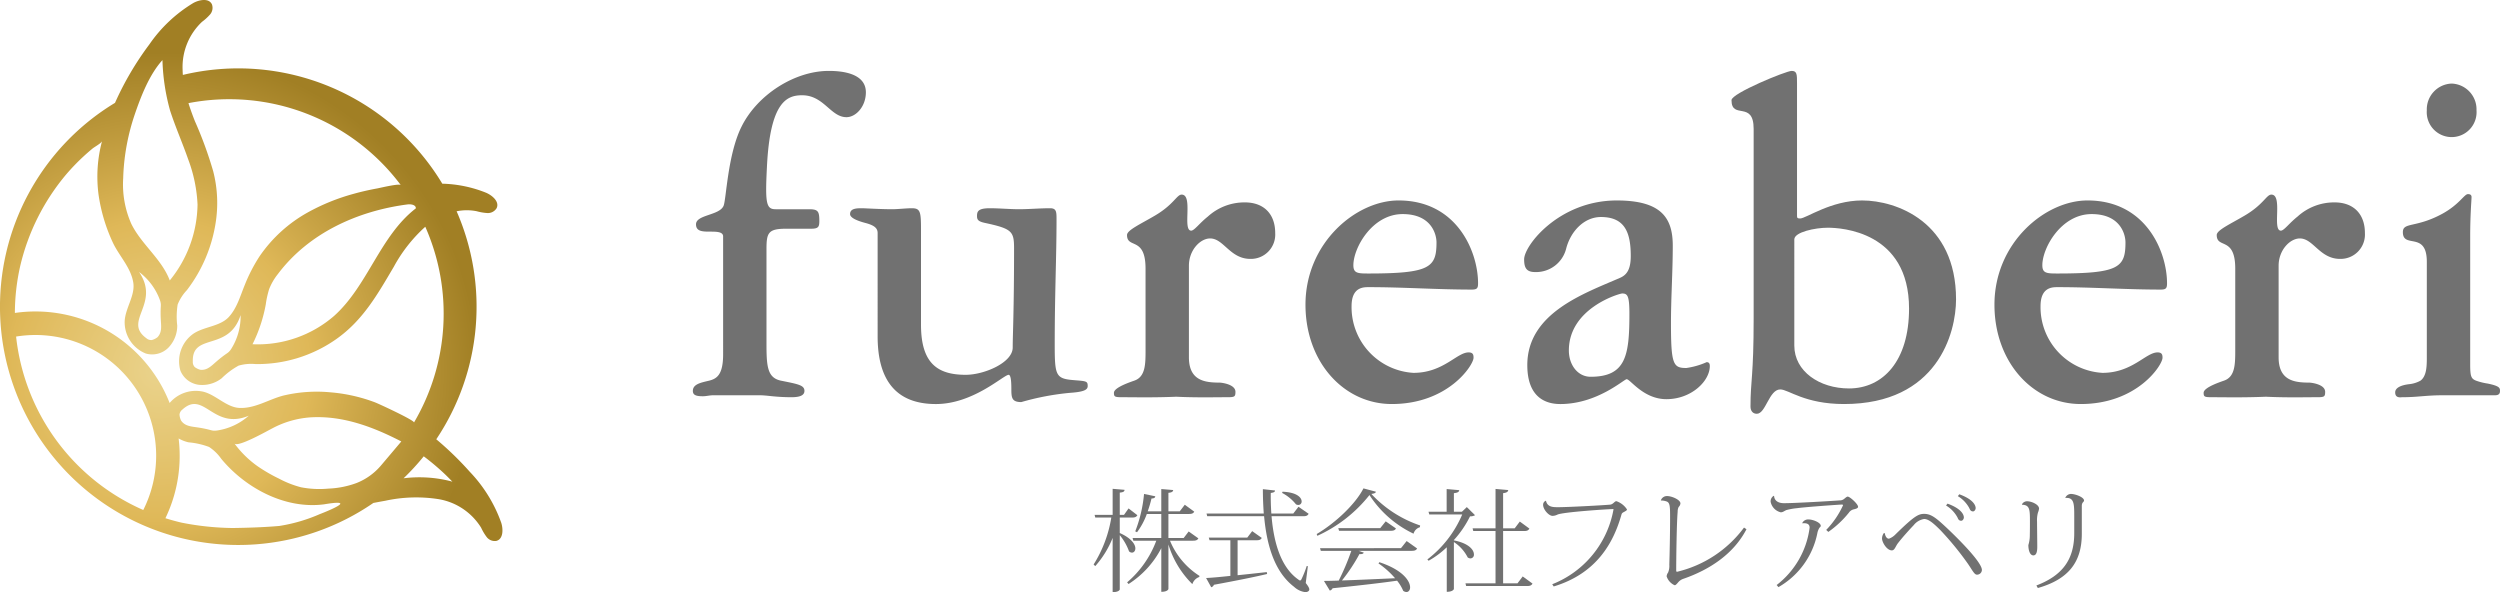 <?xml version="1.0" encoding="UTF-8"?> <svg xmlns="http://www.w3.org/2000/svg" xmlns:xlink="http://www.w3.org/1999/xlink" id="レイヤー_1" data-name="レイヤー 1" viewBox="0 0 392.641 93"><defs><style>.cls-1{fill:url(#名称未設定グラデーション_3);}.cls-2{fill:#717171;}</style><radialGradient id="名称未設定グラデーション_3" cx="50.999" cy="88.045" r="49.979" gradientTransform="translate(-5.266 -38.949) rotate(12.748)" gradientUnits="userSpaceOnUse"><stop offset="0.002" stop-color="#f3e5ae"></stop><stop offset="0.002" stop-color="#ead38c"></stop><stop offset="0.472" stop-color="#dfb858"></stop><stop offset="1" stop-color="#a17f24"></stop></radialGradient></defs><title>logo</title><path class="cls-1" d="M78.726,82.111a22.458,22.458,0,0,0-4.969-8.041,49.904,49.904,0,0,0-5.238-5.079,37.414,37.414,0,0,0,3.196-35.808,8.017,8.017,0,0,1,3.149-.01,7.951,7.951,0,0,0,1.7.289,1.6,1.6,0,0,0,1.424-.751l.016-.033c.464-.993-.662-1.98-1.67-2.411A19.722,19.722,0,0,0,69.466,28.85,37.407,37.407,0,0,0,28.718,11.768c-.019-.276-.035-.552-.038-.83a9.745,9.745,0,0,1,3.047-7.51A7.952,7.952,0,0,0,33,2.265,1.6,1.6,0,0,0,33.283.68l-.016-.033c-.499-.976-1.969-.694-2.928-.163a22.459,22.459,0,0,0-6.877,6.485,47.688,47.688,0,0,0-5.399,9.185,37.416,37.416,0,1,0,40.574,62.838c.623-.118,1.246-.236,1.869-.345a22.8,22.8,0,0,1,8.315-.262,9.745,9.745,0,0,1,6.743,4.495,7.947,7.947,0,0,0,.884,1.48,1.599,1.599,0,0,0,1.495.595l.035-.009C79.034,84.654,79.054,83.157,78.726,82.111ZM64.545,32.106c.409.053.776.234.769.616-5.634,4.342-7.545,12.153-12.845,16.898a18.307,18.307,0,0,1-12.81,4.444,23.254,23.254,0,0,0,2.082-6.251,14.815,14.815,0,0,1,.534-2.418,9.215,9.215,0,0,1,1.371-2.356C48.475,36.61,56.157,33.128,63.995,32.107A2.189,2.189,0,0,1,64.545,32.106ZM19.348,27.996q.009-.329.024-.656a34.193,34.193,0,0,1,1.791-9.362c.966-2.838,2.307-6.296,4.351-8.537a32.808,32.808,0,0,0,1.195,7.908c.838,2.597,1.951,5.098,2.847,7.676a23.092,23.092,0,0,1,1.469,7.091A19.255,19.255,0,0,1,26.663,44.047c-1.265-3.373-4.466-5.669-6.047-8.907A15.313,15.313,0,0,1,19.348,27.996Zm2.487,14.715a9.626,9.626,0,0,1,3.284,4.43,2.633,2.633,0,0,1,.138.594,3.23,3.23,0,0,1-.006.443,17.84,17.84,0,0,0-.003,1.902l.007.128c.054,1.022.214,2.003-.531,2.764a2.491,2.491,0,0,1-.868.432,1.139,1.139,0,0,1-.882-.297C19.263,50.405,25.257,47.734,21.835,42.71Zm2.222,33.053a18.934,18.934,0,0,1-1.555,4.335A33.714,33.714,0,0,1,2.529,52.86,18.956,18.956,0,0,1,24.056,75.764ZM10.558,49.476A22.538,22.538,0,0,0,2.337,49.152a33.765,33.765,0,0,1,.828-7.327,34.625,34.625,0,0,1,7.257-14.462,33.642,33.642,0,0,1,2.723-2.822q.687-.634,1.409-1.229c.261-.215,1.403-.853,1.473-1.149a21.592,21.592,0,0,0-.543,8.453,26.79,26.79,0,0,0,2.232,7.467c.991,2.114,2.807,3.885,3.211,6.26.351,2.062-1.28,4.074-1.348,6.165a5.29,5.29,0,0,0,3.33,5.019,3.602,3.602,0,0,0,3.533-.919,4.975,4.975,0,0,0,1.395-3.47,12.11,12.11,0,0,1,.063-3.304,7.094,7.094,0,0,1,1.446-2.257A23.212,23.212,0,0,0,33.853,35.093a19.941,19.941,0,0,0-.373-8.21,61.946,61.946,0,0,0-2.87-7.852c-.367-.93-.714-1.875-1.012-2.833a33.653,33.653,0,0,1,33.353,12.874c-.222-.297-3.257.44-3.686.518-1.277.232-2.544.52-3.793.871a32.426,32.426,0,0,0-7.111,2.889A22.271,22.271,0,0,0,40.751,40.277a25.298,25.298,0,0,0-2.33,4.532c-.702,1.707-1.203,3.575-2.479,4.97-1.411,1.543-4.002,1.492-5.693,2.722a5.29,5.29,0,0,0-1.915,5.711A3.603,3.603,0,0,0,31.229,60.435a4.975,4.975,0,0,0,3.595-1.031,12.113,12.113,0,0,1,2.646-1.979,7.094,7.094,0,0,1,2.669-.245A21.523,21.523,0,0,0,52.766,53.291c4.236-2.96,6.529-7.066,9.099-11.418a23.496,23.496,0,0,1,4.929-6.26,33.697,33.697,0,0,1-1.778,30.748c.18-.306-5.554-2.958-6.131-3.174a25.81,25.81,0,0,0-7.046-1.575,22.624,22.624,0,0,0-7.377.525c-2.267.599-4.386,2.016-6.804,1.934-2.09-.071-3.734-2.074-5.767-2.56a5.383,5.383,0,0,0-5.25,1.781A22.654,22.654,0,0,0,10.558,49.476Zm27.23.017a9.626,9.626,0,0,1-1.479,5.313,2.636,2.636,0,0,1-.384.474,3.243,3.243,0,0,1-.353.267,17.833,17.833,0,0,0-1.503,1.166l-.097.084c-.773.67-1.449,1.399-2.508,1.278a2.491,2.491,0,0,1-.874-.42,1.139,1.139,0,0,1-.307-.878C30.136,52.189,35.925,55.279,37.788,49.492Zm1.286,15.796a9.626,9.626,0,0,1-5,2.326,2.63,2.63,0,0,1-.61.016,3.237,3.237,0,0,1-.433-.095A17.831,17.831,0,0,0,31.169,67.15l-.126-.019c-1.012-.153-2.005-.193-2.601-1.076a2.491,2.491,0,0,1-.249-.937,1.139,1.139,0,0,1,.468-.804C32.053,61.222,33.464,67.63,39.074,65.288ZM50.252,80.734a25.716,25.716,0,0,1-6.4,1.872c-2.43.21-4.832.282-7.276.322a43.681,43.681,0,0,1-7.999-.831c-.884-.2-1.747-.443-2.597-.707a22.631,22.631,0,0,0,1.681-4.812,22.555,22.555,0,0,0,.393-7.718,5.533,5.533,0,0,0,1.559.611,12.112,12.112,0,0,1,3.223.726A7.094,7.094,0,0,1,34.756,72.069c3.789,4.571,9.987,7.92,16.091,7.145.254-.032,2.551-.458,2.602-.115C53.504,79.468,50.586,80.613,50.252,80.734Zm5.766-4.88a14.333,14.333,0,0,1-4.459.886,15.066,15.066,0,0,1-4.289-.212,15.637,15.637,0,0,1-3.448-1.354A25.424,25.424,0,0,1,40.451,73.222a16.002,16.002,0,0,1-3.631-3.569c.499.678,5.307-2.055,5.922-2.364a14.921,14.921,0,0,1,6.075-1.744c5.035-.294,9.812,1.512,14.213,3.789-.005-.003-3.026,3.587-3.274,3.866A9.712,9.712,0,0,1,56.019,75.854Zm14.777-.275a19.971,19.971,0,0,0-7.412-.461,37.359,37.359,0,0,0,3.168-3.45l.013.009q.565.425,1.113.87,1.047.849,2.033,1.769c.462.433.907.883,1.343,1.343C70.967,75.632,70.882,75.603,70.796,75.579Z"></path><path class="cls-2" d="M175.867,81.284v2.431c1.854.822,2.448,1.801,2.448,2.413,0,.402-.245.665-.524.665a.641.641,0,0,1-.472-.21,8.692,8.692,0,0,0-1.452-2.536v8.516c0,.07-.157.437-1.119.437V84.483A15.115,15.115,0,0,1,172.02,88.908l-.263-.245a19.739,19.739,0,0,0,2.781-7.379H172.02l-.105-.42h2.833V76.772l1.871.157c-.018.263-.175.385-.752.438v3.497h.665l.717-1.014,1.382,1.067c-.158.262-.35.367-.822.367Zm12.346,3.27c-.157.262-.35.367-.839.367h-3.62a11.901,11.901,0,0,0,4.634,5.525l-.035.175a1.725,1.725,0,0,0-1.084,1.119,14.683,14.683,0,0,1-3.76-6.226v6.978c0,.052-.14.455-1.119.455v-6.855A14.678,14.678,0,0,1,177.248,91.723l-.227-.262a15.858,15.858,0,0,0,4.582-6.54h-3.603l-.122-.42h4.511V80.724h-2.273a11.036,11.036,0,0,1-1.539,2.868l-.28-.14a21.517,21.517,0,0,0,1.381-5.875l1.767.368c-.035.227-.158.332-.595.35a18.985,18.985,0,0,1-.595,2.011h2.133V76.807l1.871.157c-.035.245-.192.385-.752.437v2.903h1.784l.787-1.032,1.486,1.084c-.14.262-.35.367-.839.367h-3.218V84.501h2.396l.787-1.032Z"></path><path class="cls-2" d="M194.373,84.851v5.491c1.417-.14,2.973-.315,4.582-.49l.053.297c-1.906.455-4.582.997-8.359,1.696a.606.606,0,0,1-.419.385l-.805-1.451c.84-.035,2.186-.157,3.812-.333v-5.596h-3.27l-.123-.419h6.05l.77-1.014,1.503,1.066c-.14.263-.35.367-.804.367Zm11.035,4.075-.333,2.64c.402.507.56.805.56,1.015,0,.227-.262.419-.629.419a3.202,3.202,0,0,1-1.767-.839c-2.973-2.273-4.267-6.295-4.704-11.086h-8.935l-.105-.42h8.988c-.088-1.241-.141-2.518-.141-3.829l1.906.209c-.018.228-.157.315-.664.385-.018,1.084.018,2.168.087,3.235h3.445l.821-1.066,1.592,1.102c-.14.262-.332.385-.822.385h-5.001c.35,4.197,1.486,8.009,4.162,9.915.14.104.228.175.314.175.105,0,.175-.087.263-.28a16.238,16.238,0,0,0,.786-1.994Zm-3.987-11.699c2.273.087,3.008.927,3.008,1.521a.524.524,0,0,1-.524.56.785.785,0,0,1-.367-.105,6.872,6.872,0,0,0-2.169-1.784Z"></path><path class="cls-2" d="M206.794,83.872c3.008-1.766,6.138-4.774,7.345-7.169l1.958.524c-.053.21-.245.28-.717.35A18.481,18.481,0,0,0,223.039,82.525l-.035.28a1.456,1.456,0,0,0-.997,1.014,16.905,16.905,0,0,1-6.925-6.067,22.12,22.12,0,0,1-8.184,6.4Zm13.237,2.221.892-1.119,1.644,1.172c-.14.245-.332.367-.839.367h-8.358l.821.28c-.087.192-.279.262-.682.227a27.83,27.83,0,0,1-2.745,4.145c2.256-.07,5.211-.21,8.341-.35a13.335,13.335,0,0,0-2.605-2.326l.14-.192c3.707,1.224,4.826,2.973,4.826,3.952,0,.437-.244.734-.577.734a.919.919,0,0,1-.507-.192,6.548,6.548,0,0,0-.962-1.591c-2.308.333-5.578.717-10.125,1.189a.685.685,0,0,1-.437.367l-.927-1.521c.595,0,1.398-.018,2.325-.052a37.313,37.313,0,0,0,1.977-4.669h-4.792l-.122-.42Zm-2.396-4.214,1.608,1.119c-.14.262-.35.367-.821.367h-8.114l-.122-.419h6.592Z"></path><path class="cls-2" d="M231.665,80.917a1.481,1.481,0,0,1-.786.175,16.009,16.009,0,0,1-2.536,3.725v.052c2.396.472,3.147,1.521,3.147,2.204a.569.569,0,0,1-.542.629.789.789,0,0,1-.437-.157,6.294,6.294,0,0,0-2.169-2.414v7.379s-.122.438-1.119.438V85.953a13.978,13.978,0,0,1-2.851,2.116l-.192-.21a17.484,17.484,0,0,0,5.474-7.064h-5.176l-.122-.42H227.206v-3.567l1.977.175c-.035.28-.228.402-.84.472v2.92h1.259l.77-.734Zm7.484,9.617,1.539,1.119c-.14.263-.35.385-.84.385h-9.582l-.105-.419h4.722V83.399h-3.497l-.105-.419h3.603V76.79l1.993.175c-.034.28-.244.42-.804.49V82.98h1.818l.805-1.067,1.504,1.102c-.141.262-.333.385-.805.385h-3.322v8.219h2.256Z"></path><path class="cls-2" d="M243.788,91.758a15.56,15.56,0,0,0,9.601-11.628.34.34,0,0,0,.018-.123c0-.052-.018-.052-.088-.052-.717,0-7.693.455-8.69.857a1.833,1.833,0,0,1-.787.209c-.611,0-1.486-1.014-1.486-1.731a.66.66,0,0,1,.438-.647l.018.018c.21.997,1.137.997,1.889.997,1.538,0,7.1-.297,8.184-.402.489-.052.682-.542.979-.542a3.186,3.186,0,0,1,1.662,1.294c0,.175-.245.263-.402.367-.245.123-.385.192-.455.42-1.259,4.477-3.917,9.268-10.649,11.314Z"></path><path class="cls-2" d="M260.845,78.591a1.009,1.009,0,0,1,.979-.682c.77,0,2.099.595,2.099,1.154a.904.904,0,0,1-.279.56,1.664,1.664,0,0,0-.157.769c-.158,1.696-.228,7.502-.228,9.146,0,.192.018.262.14.262a18.365,18.365,0,0,0,10.51-6.942l.385.262c-1.977,3.812-5.684,6.33-9.95,7.799a1.808,1.808,0,0,0-.805.577c-.175.192-.35.42-.524.42a2.294,2.294,0,0,1-1.259-1.399,1.146,1.146,0,0,1,.228-.595,2.687,2.687,0,0,0,.192-1.224c.052-1.661.122-5.019.122-7.257,0-1.818,0-2.466-.524-2.675a2.592,2.592,0,0,0-.892-.158Z"></path><path class="cls-2" d="M286.818,83.225a13.62,13.62,0,0,0,2.641-3.865.151.151,0,0,0-.141-.122c-2.063.122-6.155.437-7.1.577a9.771,9.771,0,0,0-1.661.297c-.367.158-.542.35-.874.35a2.125,2.125,0,0,1-1.591-1.644,1.007,1.007,0,0,1,.472-.944l.07.018c.034.7.595,1.137,1.556,1.137,1.731,0,7.31-.333,8.727-.437a1.086,1.086,0,0,0,.682-.21c.245-.192.438-.385.595-.385.35,0,1.626,1.171,1.626,1.591,0,.227-.279.314-.647.402a1.254,1.254,0,0,0-.804.542,15.536,15.536,0,0,1-3.218,3.008Zm-3.76-1.084a1.026,1.026,0,0,1,.962-.56c.752,0,1.94.507,1.94.997,0,.14-.104.21-.192.297a2.438,2.438,0,0,0-.35.909,12.59,12.59,0,0,1-6.103,8.428l-.279-.332a13.535,13.535,0,0,0,5.176-9.005c0-.525-.35-.7-.875-.7a1.311,1.311,0,0,0-.262.018Z"></path><path class="cls-2" d="M296.022,83.731c.053.438.279.875.646.875a2.705,2.705,0,0,0,1.05-.699c2.867-2.798,3.55-3.2,4.477-3.2.996,0,1.73.507,3.2,1.871.384.35,5.875,5.456,5.875,6.942a.764.764,0,0,1-.77.735h-.018c-.402,0-.734-.735-1.398-1.696a47.162,47.162,0,0,0-4.337-5.299c-1.066-1.066-1.854-1.749-2.553-1.749a2.619,2.619,0,0,0-1.627.962c-.646.682-1.661,1.784-2.465,2.815-.42.542-.525,1.154-.979,1.154-.787,0-1.539-1.276-1.539-1.871a1.495,1.495,0,0,1,.28-.839Zm9.845-4.634c2.36.857,2.57,1.871,2.57,2.168,0,.262-.21.524-.402.524-.314,0-.454-.157-.577-.472a4.86,4.86,0,0,0-1.818-1.923Zm1.854-1.469c2.36.857,2.57,1.871,2.57,2.168,0,.262-.21.524-.402.524-.314,0-.454-.175-.576-.472a4.863,4.863,0,0,0-1.819-1.923Z"></path><path class="cls-2" d="M317.555,79.22a.907.907,0,0,1,.874-.49c.56,0,1.818.472,1.818,1.154a2.679,2.679,0,0,1-.175.629,4.583,4.583,0,0,0-.14,1.451c0,.56.035,3.288.035,3.917,0,.717-.123,1.347-.612,1.347-.542,0-.787-.804-.787-1.626a5.202,5.202,0,0,0,.228-1.591c.018-.769.018-1.608.018-2.15,0-1.854-.035-2.553-1.241-2.588ZM324.374,78.171a.992.992,0,0,1,.874-.595c.683,0,2.063.507,2.063,1.032,0,.158-.175.263-.244.385a.92.92,0,0,0-.105.42v4.424c0,4.407-2.046,7.135-6.907,8.516l-.227-.402c4.092-1.556,5.945-4.074,5.945-8.201V81.196c0-2.063,0-3.095-1.382-2.99Z"></path><path class="cls-2" d="M113.57,37.066c-.071-.688-1.064-.688-2.199-.688s-2.058-.077-2.058-1.147c0-1.53,3.689-1.377,4.328-2.907.426-.995.639-8.108,2.838-12.468,2.483-4.972,8.302-8.72,13.694-8.72,2.128,0,5.818.382,5.818,3.366,0,2.218-1.561,3.901-3.051,3.901-2.483,0-3.548-3.442-6.954-3.442-2.341,0-5.038.918-5.534,11.244-.284,5.661-.142,6.655,1.348,6.655h5.25c1.419,0,1.632.306,1.632,1.836,0,.918-.142,1.224-1.277,1.224h-3.902c-2.838,0-3.122.612-3.122,3.212V53.742c0,3.672.071,5.584,2.271,6.043,2.625.536,3.69.688,3.69,1.606,0,.765-.852.995-2.058.995a29.843,29.843,0,0,1-2.98-.153c-.78-.076-1.348-.153-1.986-.153h-7.308c-.568,0-1.064.153-1.632.153-.993,0-1.561-.153-1.561-.841,0-1.071,1.277-1.3,2.555-1.606,1.206-.306,2.199-.918,2.199-4.13Z"></path><path class="cls-2" d="M144.649,50.988c0,6.043,2.554,7.878,7.024,7.878,2.909,0,7.379-1.912,7.379-4.283,0-1.989.213-5.737.213-15.604,0-2.677-.354-3.06-4.612-3.978-1.064-.229-1.207-.536-1.207-1.071,0-.688.142-1.224,1.987-1.224,1.561,0,3.122.153,4.612.153,1.632,0,3.193-.153,4.896-.153.994,0,.994.612.994,1.759,0,5.966-.284,11.55-.284,19.582,0,4.972.142,5.431,3.051,5.661,1.916.153,2.128.153,2.128.918,0,.535-.426.917-2.767,1.071a40.974,40.974,0,0,0-7.663,1.453c-1.49,0-1.561-.688-1.561-2.065,0-1.53-.142-2.218-.426-2.218-.78,0-5.534,4.59-11.423,4.59-6.386,0-9.153-3.901-9.153-10.632V36.607c0-.765-.497-1.224-1.987-1.606-1.135-.306-2.341-.765-2.341-1.377,0-.918,1.064-.918,1.916-.918.426,0,2.767.153,4.683.153.993,0,2.128-.153,3.122-.153,1.348,0,1.419.612,1.419,3.442Z"></path><path class="cls-2" d="M179.915,42.191c0-5.125-2.909-3.06-2.909-5.278,0-.765,2.058-1.683,4.399-3.06,2.98-1.759,3.406-3.289,4.187-3.289,1.845,0,.071,5.66,1.49,5.66.497,0,1.277-1.147,2.625-2.218a8.535,8.535,0,0,1,5.818-2.218c2.909,0,4.754,1.759,4.754,4.819a3.823,3.823,0,0,1-3.903,4.054c-3.193,0-4.186-3.212-6.314-3.212-1.561,0-3.335,1.835-3.335,4.283V56.113c0,3.671,2.483,3.978,4.825,3.978.213,0,2.483.23,2.483,1.453,0,.765-.142.842-1.277.842-1.773,0-4.966.076-8.018-.077-3.548.153-6.741.077-8.514.077-1.135,0-1.277-.077-1.277-.688,0-.688,1.632-1.377,3.193-1.913,1.774-.612,1.774-2.601,1.774-4.896Z"></path><path class="cls-2" d="M232.139,44.486c0,.765-.142.995-.993.995-5.393,0-10.785-.383-16.177-.383-.852,0-2.696,0-2.696,2.983a10.332,10.332,0,0,0,9.721,10.479c4.683,0,6.812-3.213,8.656-3.213.709,0,.78.383.78.841,0,1.147-3.974,7.267-12.843,7.267-7.521,0-13.552-6.579-13.552-15.604,0-9.714,7.946-16.369,14.616-16.369C228.875,31.483,232.139,39.591,232.139,44.486Zm-19.583-2.83c0,1.224.639,1.3,2.271,1.3,9.721,0,10.785-.918,10.785-4.896,0-1.147-.71-4.437-5.321-4.437C215.536,33.625,212.556,38.902,212.556,41.656Z"></path><path class="cls-2" d="M239.873,57.337c0-8.185,8.94-11.244,14.545-13.692,1.064-.459,1.703-1.3,1.703-3.442,0-3.671-.922-6.119-4.683-6.119-2.625,0-4.754,2.218-5.464,4.972a4.871,4.871,0,0,1-4.896,3.672c-1.348,0-1.703-.688-1.703-1.989,0-2.218,5.534-9.255,14.546-9.255,7.024,0,8.798,2.753,8.798,7.114,0,4.054-.283,8.108-.283,12.162,0,6.502.354,7.037,2.412,7.037a11.898,11.898,0,0,0,3.192-.918c.426,0,.497.306.497.612,0,2.371-2.909,5.201-6.812,5.201-3.618,0-5.677-3.136-6.244-3.136-.426,0-4.611,3.901-10.43,3.901C243.065,63.457,239.873,62.691,239.873,57.337Zm9.934,1.836c5.534,0,6.102-3.289,6.102-9.868,0-2.83-.283-3.212-1.135-3.212-.426,0-8.373,2.295-8.373,8.95C246.4,57.337,247.819,59.173,249.807,59.173Z"></path><path class="cls-2" d="M275.422,20.238c0-4.513-3.478-1.377-3.478-4.513,0-1.071,8.586-4.589,9.438-4.589s.852.536.852,1.989V33.93c0,.306.07.383.496.383.923,0,4.825-2.83,9.721-2.83,5.393,0,14.759,3.365,14.759,15.528,0,5.278-2.909,16.446-17.597,16.446-6.173,0-8.728-2.295-10.005-2.295-1.773,0-2.271,3.825-3.689,3.825-.567,0-.993-.382-.993-1.147,0-4.13.497-4.666.497-13.845Zm6.386,34.039c0,4.054,3.973,6.731,8.585,6.731,5.321,0,9.437-4.284,9.437-12.545,0-12.162-10.714-12.698-12.771-12.698-1.986,0-5.25.688-5.25,1.836Z"></path><path class="cls-2" d="M340.346,44.486c0,.765-.142.995-.993.995-5.393,0-10.785-.383-16.177-.383-.852,0-2.696,0-2.696,2.983a10.332,10.332,0,0,0,9.721,10.479c4.683,0,6.812-3.213,8.656-3.213.709,0,.78.383.78.841,0,1.147-3.974,7.267-12.843,7.267-7.521,0-13.552-6.579-13.552-15.604,0-9.714,7.946-16.369,14.616-16.369C337.082,31.483,340.346,39.591,340.346,44.486Zm-19.583-2.83c0,1.224.639,1.3,2.271,1.3,9.721,0,10.785-.918,10.785-4.896,0-1.147-.71-4.437-5.321-4.437C323.743,33.625,320.763,38.902,320.763,41.656Z"></path><path class="cls-2" d="M351.06,42.191c0-5.125-2.908-3.06-2.908-5.278,0-.765,2.058-1.683,4.398-3.06,2.98-1.759,3.406-3.289,4.187-3.289,1.845,0,.071,5.66,1.49,5.66.496,0,1.277-1.147,2.625-2.218a8.536,8.536,0,0,1,5.818-2.218c2.909,0,4.754,1.759,4.754,4.819a3.823,3.823,0,0,1-3.902,4.054c-3.193,0-4.187-3.212-6.315-3.212-1.561,0-3.335,1.835-3.335,4.283V56.113c0,3.671,2.483,3.978,4.825,3.978.213,0,2.483.23,2.483,1.453,0,.765-.142.842-1.277.842-1.773,0-4.967.076-8.018-.077-3.548.153-6.74.077-8.515.077-1.135,0-1.276-.077-1.276-.688,0-.688,1.632-1.377,3.192-1.913,1.773-.612,1.773-2.601,1.773-4.896Z"></path><path class="cls-2" d="M383.63,62.08c-1.349,0-2.271.077-3.265.153-.922.077-1.845.153-3.121.153-.639.076-1.064-.077-1.064-.765s.852-1.147,2.341-1.3a4.64,4.64,0,0,0,1.633-.536c.922-.688.993-2.142.993-3.519V41.121c0-4.896-3.761-1.989-3.761-4.666,0-1.606,2.058-.612,6.244-2.907,2.625-1.453,3.405-3.06,3.973-3.06.284,0,.568.077.568.459,0,.459-.213,2.754-.213,6.196v20.041c0,1.912.142,2.295.922,2.601a9.547,9.547,0,0,0,1.845.459c1.845.383,1.916.688,1.916,1.147,0,.306-.071.688-.78.688Zm1.419-48.955a4.052,4.052,0,0,1,3.902,4.207,3.913,3.913,0,1,1-7.805,0A4.052,4.052,0,0,1,385.049,13.125Z"></path></svg> 